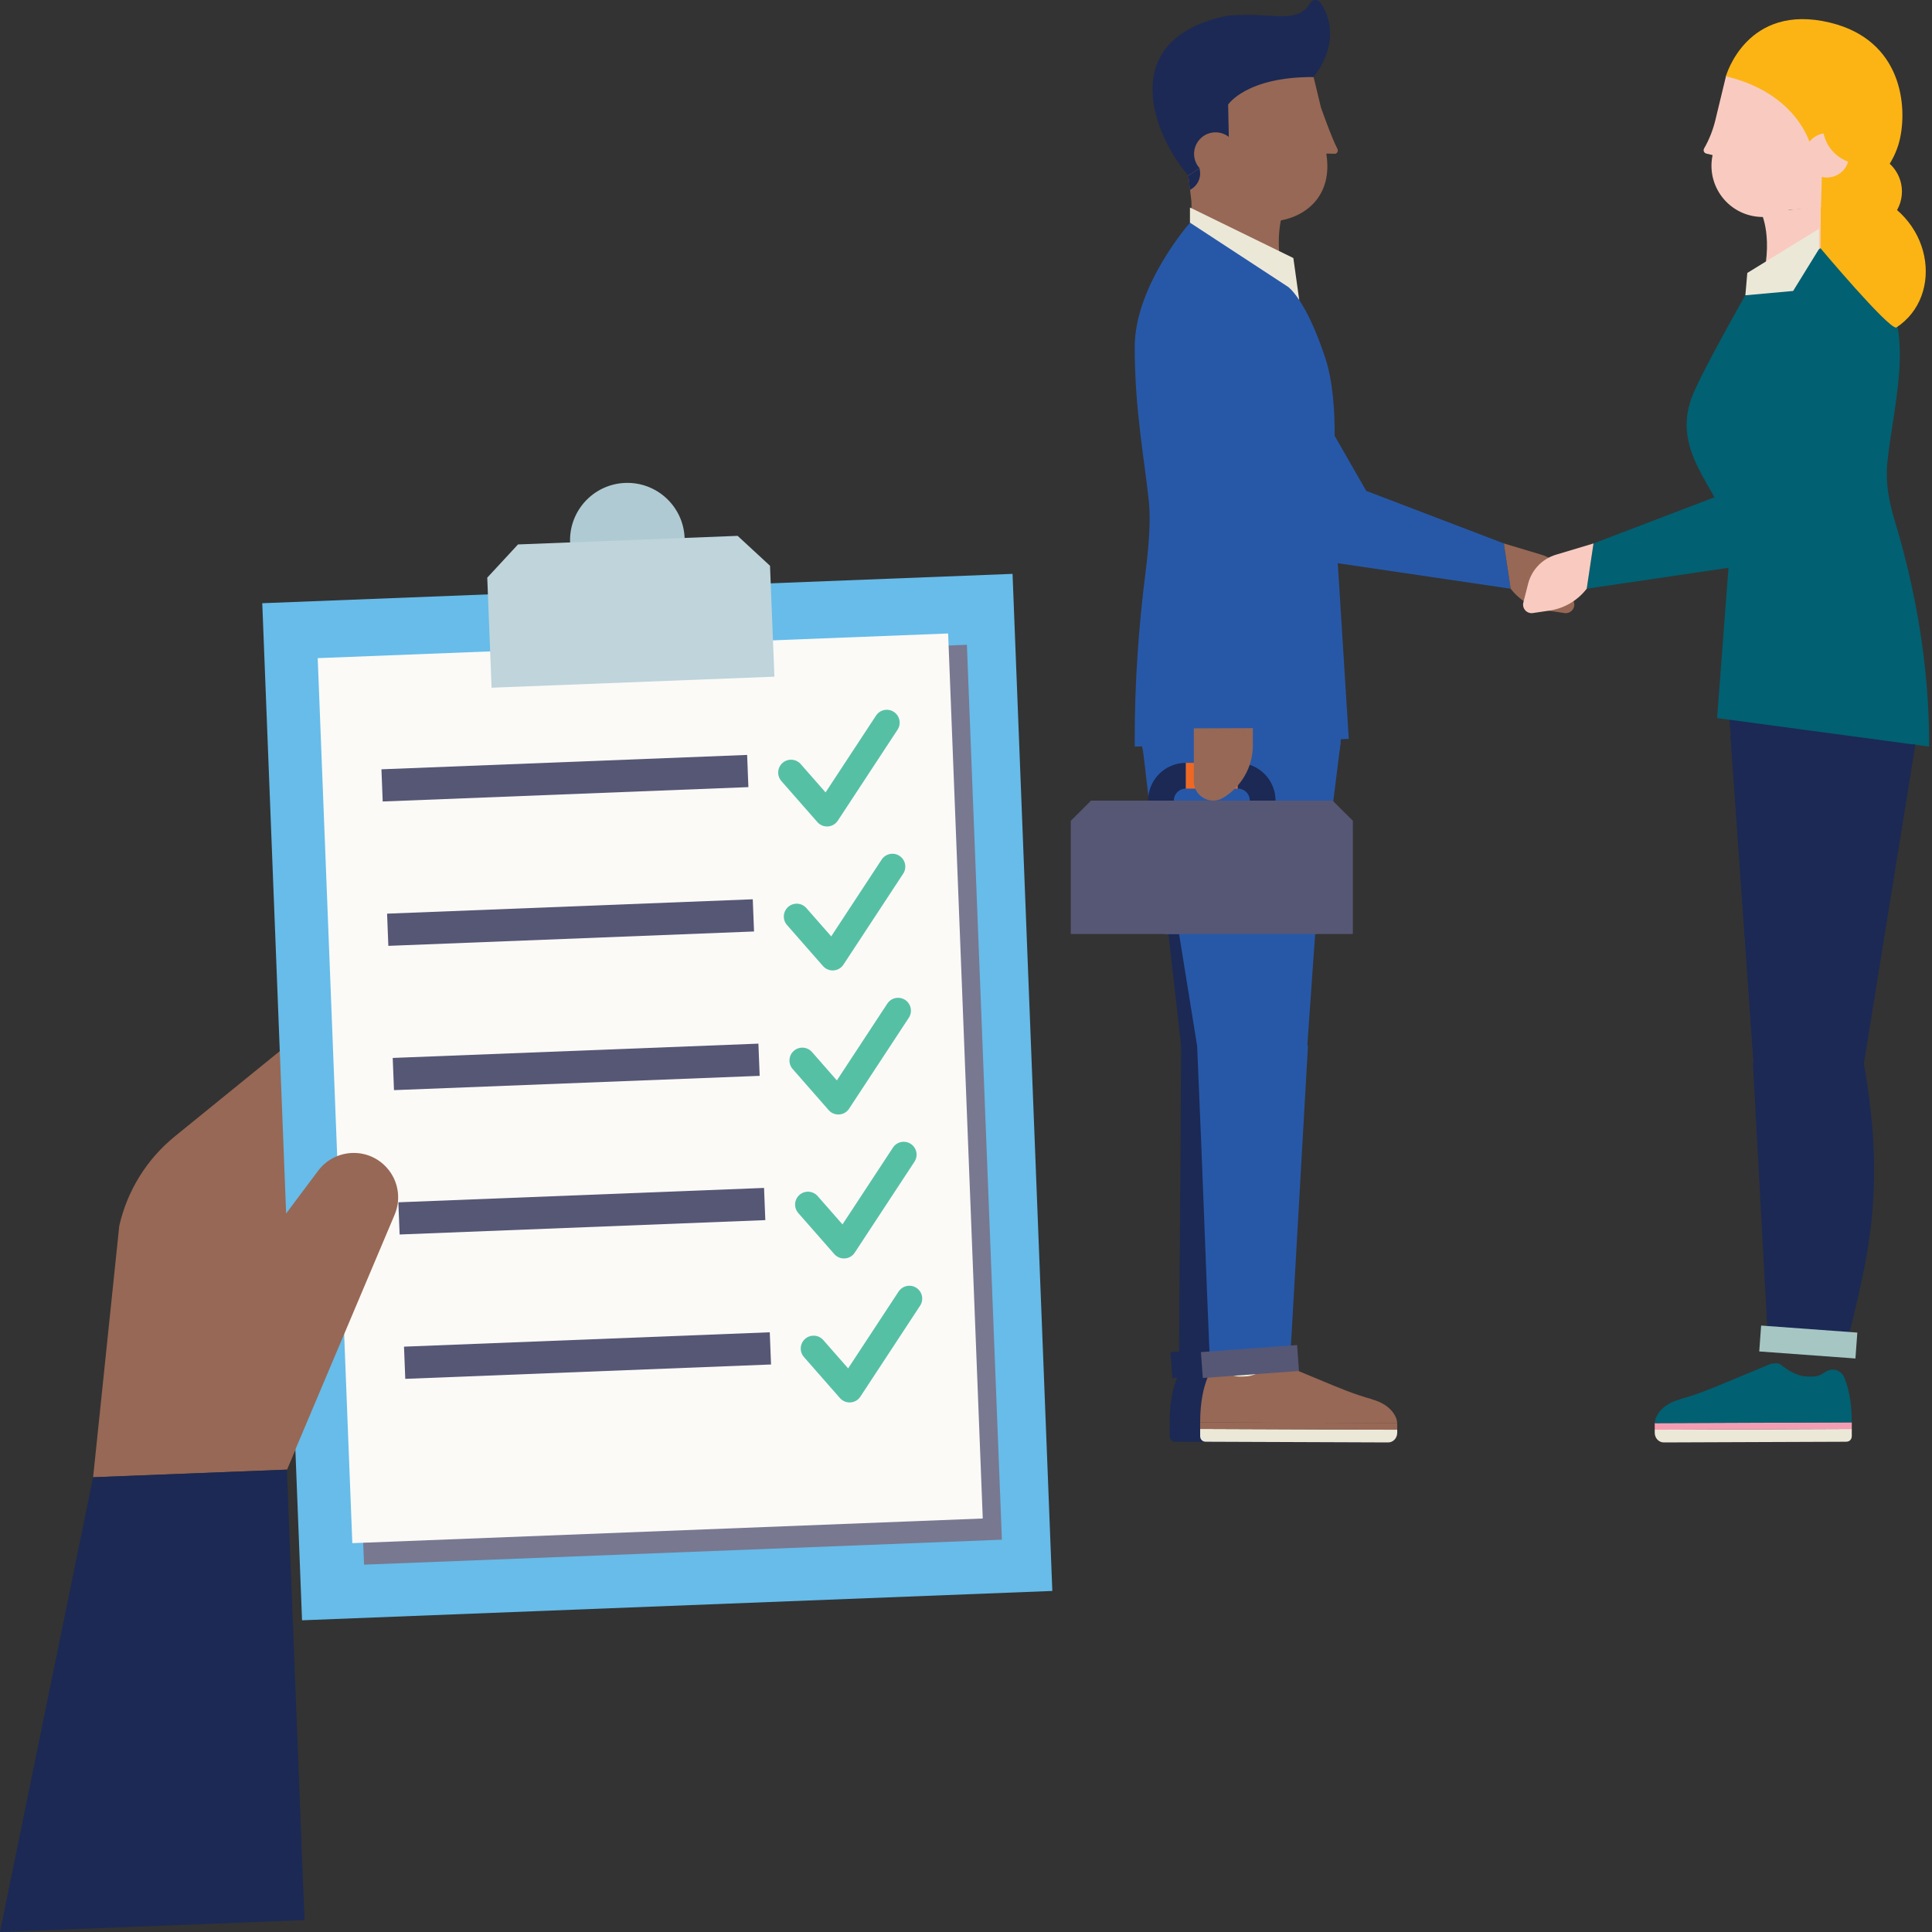 <?xml version="1.0" encoding="UTF-8"?>
<svg id="uuid-3584af77-29e4-4fa1-a741-18ca6659db24" data-name="Layer 1" xmlns="http://www.w3.org/2000/svg" viewBox="0 0 250 250">
  <rect x="0" y="0" width="250" height="250" fill="#333333" stroke="none"/>
  <defs>
    <style>
      .uuid-a308f6b7-b745-4b40-a36d-859f9ddabdb4 {
        fill: #afcad2;
      }

      .uuid-a308f6b7-b745-4b40-a36d-859f9ddabdb4, .uuid-1f5244d6-b7f8-49ba-aab0-eb237f727835, .uuid-ccc8fe4e-bdad-4103-9254-b0ef685406e8, .uuid-b4cf58fb-0097-4d4f-aaac-72698e251120, .uuid-ffb4747c-4cfa-46a0-bb25-cd4ea49e0755, .uuid-0c579c72-475a-42cd-95fe-11aecddd9159, .uuid-44e24f77-f92a-4efa-beba-6383c4e8c821, .uuid-9de6f1b9-08df-4d35-ae91-2bc10feceac2, .uuid-9d69a70c-3518-4c47-9925-1b889360c66d, .uuid-afb73043-c456-4e37-a3f1-dca93a38db44, .uuid-83d65474-cf8c-4403-ae74-bb3461453bc9, .uuid-57f9d48b-8aad-42d0-9f47-03cf0cb42cfa, .uuid-e1c86a25-beda-4fb8-b8e6-ba5e47957ffa, .uuid-bff8f5eb-fc6a-4abc-90e1-698c24ea9b27, .uuid-f205317e-e581-40ec-bb86-e0aef866ffec, .uuid-0cf54c8c-5414-4f6b-bfae-2e4594ce2bc2 {
        stroke-width: 0px;
      }

      .uuid-8f4aa2a7-325b-4519-9c89-d0559d4cd8e1 {
        stroke: #565775;
        stroke-width: 4.17px;
      }

      .uuid-8f4aa2a7-325b-4519-9c89-d0559d4cd8e1, .uuid-6b7aec75-e823-41ce-ae80-f6d4fd8ee1a4, .uuid-175f8e5d-e2d7-4fad-a35b-c119e4f0fc30, .uuid-24172a23-6b7b-4227-b2fc-d3aec831cfa4 {
        fill: none;
      }

      .uuid-8f4aa2a7-325b-4519-9c89-d0559d4cd8e1, .uuid-6b7aec75-e823-41ce-ae80-f6d4fd8ee1a4, .uuid-24172a23-6b7b-4227-b2fc-d3aec831cfa4 {
        stroke-miterlimit: 10;
      }

      .uuid-1f5244d6-b7f8-49ba-aab0-eb237f727835 {
        fill: #016071;
      }

      .uuid-ccc8fe4e-bdad-4103-9254-b0ef685406e8 {
        fill: #1b2954;
      }

      .uuid-b4cf58fb-0097-4d4f-aaac-72698e251120 {
        fill: #f49db2;
      }

      .uuid-ffb4747c-4cfa-46a0-bb25-cd4ea49e0755 {
        fill: #976855;
      }

      .uuid-0c579c72-475a-42cd-95fe-11aecddd9159 {
        fill: #565775;
      }

      .uuid-44e24f77-f92a-4efa-beba-6383c4e8c821 {
        fill: #bfd4db;
      }

      .uuid-9de6f1b9-08df-4d35-ae91-2bc10feceac2 {
        fill: #2758a8;
      }

      .uuid-9d69a70c-3518-4c47-9925-1b889360c66d {
        fill: #ece8d8;
      }

      .uuid-afb73043-c456-4e37-a3f1-dca93a38db44 {
        fill: #a6c6c4;
      }

      .uuid-6b7aec75-e823-41ce-ae80-f6d4fd8ee1a4 {
        stroke: #1b2954;
      }

      .uuid-6b7aec75-e823-41ce-ae80-f6d4fd8ee1a4, .uuid-175f8e5d-e2d7-4fad-a35b-c119e4f0fc30, .uuid-24172a23-6b7b-4227-b2fc-d3aec831cfa4 {
        stroke-width: 3.33px;
      }

      .uuid-175f8e5d-e2d7-4fad-a35b-c119e4f0fc30 {
        stroke: #56c0a5;
        stroke-linecap: round;
        stroke-linejoin: round;
      }

      .uuid-83d65474-cf8c-4403-ae74-bb3461453bc9 {
        fill: #67bce9;
      }

      .uuid-57f9d48b-8aad-42d0-9f47-03cf0cb42cfa {
        fill: #976855;
      }

      .uuid-e1c86a25-beda-4fb8-b8e6-ba5e47957ffa {
        fill: #f9cbc0;
      }

      .uuid-bff8f5eb-fc6a-4abc-90e1-698c24ea9b27 {
        fill: #fbfaf7;
      }

      .uuid-f205317e-e581-40ec-bb86-e0aef866ffec {
        fill: #787891;
      }

      .uuid-0cf54c8c-5414-4f6b-bfae-2e4594ce2bc2 {
        fill: #fcb415;
      }

      .uuid-24172a23-6b7b-4227-b2fc-d3aec831cfa4 {
        stroke: #ee6823;
      }
    </style>
  </defs>
  <path class="uuid-ccc8fe4e-bdad-4103-9254-b0ef685406e8" d="M152.02,186.56l23.67.09c.65,0,1.17-.56,1.17-1.26v-.39s-25.5-.1-25.5-.1v.94c0,.39.29.71.66.71Z"/>
  <polygon class="uuid-ccc8fe4e-bdad-4103-9254-b0ef685406e8" points="151.37 184.04 176.86 184.14 176.86 185.01 151.36 184.91 151.37 184.04"/>
  <path class="uuid-ccc8fe4e-bdad-4103-9254-b0ef685406e8" d="M173.61,181.06c-2.19-.59-4.3-1.47-6.4-2.35l-5.26-2.19s-.96-.28-1.36.04c-.75.6-2.02,1.46-3.22,1.54-1.55.1-1.69-.02-2.7-.63-.85-.52-1.95-.17-2.35.79-.49,1.19-.96,3.05-.96,5.8l20.89.08,4.6.02c0-.84-.82-2.42-3.25-3.08Z"/>
  <rect class="uuid-ccc8fe4e-bdad-4103-9254-b0ef685406e8" x="151.57" y="174.51" width="12.48" height="3.36" transform="translate(-12.42 11.97) rotate(-4.18)"/>
  <path class="uuid-ccc8fe4e-bdad-4103-9254-b0ef685406e8" d="M163.06,175.38l4.1-39.4s-14.27-18.71-14.32-.67c-.06,18.13-.23,29.17-.27,39.97,3.22.15,10.49.1,10.49.1Z"/>
  <polygon class="uuid-ccc8fe4e-bdad-4103-9254-b0ef685406e8" points="172.06 93.75 167.08 135.97 152.84 135.3 148.13 93.81 172.06 93.75"/>
  <polygon class="uuid-9d69a70c-3518-4c47-9925-1b889360c66d" points="157.32 172.08 157.47 179.19 164.73 179.64 165.34 172.08 157.32 172.08"/>
  <path class="uuid-9de6f1b9-08df-4d35-ae91-2bc10feceac2" d="M167,174.9l2.25-39.55s-15.13-18.02-14.34,0c.79,18.11,1.14,29.14,1.61,39.94,3.22,0,10.49-.39,10.49-.39Z"/>
  <polygon class="uuid-9de6f1b9-08df-4d35-ae91-2bc10feceac2" points="172.15 92.94 169.16 135.35 154.91 135.35 148.26 94.12 172.15 92.94"/>
  <path class="uuid-ffb4747c-4cfa-46a0-bb25-cd4ea49e0755" d="M39.04,133.71l-16.42,13.34c-3.63,2.95-6.16,7.03-7.19,11.59l-3.38,32.51,25.08-.98,4.08-9.57-2.16-46.9Z"/>
  <polygon class="uuid-ccc8fe4e-bdad-4103-9254-b0ef685406e8" points="12.05 191.16 0 250 39.4 248.46 37.12 190.17 12.05 191.16"/>
  <rect class="uuid-83d65474-cf8c-4403-ae74-bb3461453bc9" x="36.48" y="76.1" width="97.16" height="131.71" transform="translate(-5.49 3.44) rotate(-2.24)"/>
  <path class="uuid-a308f6b7-b745-4b40-a36d-859f9ddabdb4" d="M88.59,69.61c.16,4.09-3.03,7.54-7.12,7.7-4.09.16-7.54-3.03-7.7-7.12s3.03-7.54,7.12-7.7c4.09-.16,7.54,3.03,7.7,7.12"/>
  <rect class="uuid-f205317e-e581-40ec-bb86-e0aef866ffec" x="44.82" y="85" width="82.6" height="115.89" transform="translate(-5.53 3.48) rotate(-2.24)"/>
  <rect class="uuid-bff8f5eb-fc6a-4abc-90e1-698c24ea9b27" x="43.33" y="83.52" width="81.64" height="114.61" transform="translate(-5.45 3.4) rotate(-2.24)"/>
  <path class="uuid-ffb4747c-4cfa-46a0-bb25-cd4ea49e0755" d="M37.12,190.17l13.95-33c.93-2.2.4-4.74-1.33-6.39-2.49-2.38-6.5-2.04-8.57.71l-15.2,20.29,11.14,18.38Z"/>
  <line class="uuid-8f4aa2a7-325b-4519-9c89-d0559d4cd8e1" x1="49.44" y1="101.63" x2="96.76" y2="99.77"/>
  <line class="uuid-8f4aa2a7-325b-4519-9c89-d0559d4cd8e1" x1="50.17" y1="120.31" x2="97.49" y2="118.45"/>
  <line class="uuid-8f4aa2a7-325b-4519-9c89-d0559d4cd8e1" x1="50.9" y1="138.98" x2="98.22" y2="137.13"/>
  <line class="uuid-8f4aa2a7-325b-4519-9c89-d0559d4cd8e1" x1="51.63" y1="157.66" x2="98.95" y2="155.8"/>
  <line class="uuid-8f4aa2a7-325b-4519-9c89-d0559d4cd8e1" x1="52.36" y1="176.34" x2="99.69" y2="174.48"/>
  <polygon class="uuid-44e24f77-f92a-4efa-beba-6383c4e8c821" points="95.45 69.34 67.03 70.45 63.05 74.75 63.61 88.99 100.21 87.56 99.64 73.21 95.45 69.34"/>
  <polyline class="uuid-175f8e5d-e2d7-4fad-a35b-c119e4f0fc30" points="102.36 99.97 107.02 105.28 114.75 93.51"/>
  <polyline class="uuid-175f8e5d-e2d7-4fad-a35b-c119e4f0fc30" points="103.09 118.6 107.75 123.91 115.48 112.14"/>
  <polyline class="uuid-175f8e5d-e2d7-4fad-a35b-c119e4f0fc30" points="103.82 137.23 108.48 142.55 116.21 130.78"/>
  <polyline class="uuid-175f8e5d-e2d7-4fad-a35b-c119e4f0fc30" points="104.55 155.87 109.21 161.18 116.94 149.41"/>
  <polyline class="uuid-175f8e5d-e2d7-4fad-a35b-c119e4f0fc30" points="105.28 174.5 109.94 179.81 117.67 168.04"/>
  <g>
    <polygon class="uuid-9de6f1b9-08df-4d35-ae91-2bc10feceac2" points="195.48 76.18 171.34 72.62 152.61 48.28 163.29 39.99 176.79 63.52 194.6 70.32 195.48 76.18"/>
    <path class="uuid-57f9d48b-8aad-42d0-9f47-03cf0cb42cfa" d="M194.6,70.32l4.86,1.46c1.78.53,3.14,1.96,3.6,3.75l.62,2.44c.19.76-.45,1.47-1.22,1.36l-2.16-.32c-1.87-.28-3.56-1.25-4.74-2.73l-.08-.1-.88-5.86Z"/>
    <polygon class="uuid-9de6f1b9-08df-4d35-ae91-2bc10feceac2" points="173.47 96.13 170.38 120.86 150.69 120.88 147.93 97.31 173.47 96.13"/>
    <path class="uuid-9de6f1b9-08df-4d35-ae91-2bc10feceac2" d="M147.73,92.92c-.89,7.11,4.16,13.59,11.26,14.47,7.11.89,13.59-4.16,14.47-11.26.89-7.11-4.16-13.59-11.26-14.47-7.11-.89-13.59,4.15-14.47,11.26"/>
    <polygon class="uuid-ccc8fe4e-bdad-4103-9254-b0ef685406e8" points="223.93 95.16 226.92 137.57 241.17 137.57 247.83 96.34 223.93 95.16"/>
    <path class="uuid-ccc8fe4e-bdad-4103-9254-b0ef685406e8" d="M248.03,90.83c.83,8.12-3.9,15.53-10.56,16.54-6.66,1.01-12.74-4.75-13.57-12.87-.83-8.12,3.89-15.53,10.56-16.54,6.66-1.01,12.74,4.75,13.57,12.87"/>
    <path class="uuid-0cf54c8c-5414-4f6b-bfae-2e4594ce2bc2" d="M236.35,24.78c0,2.7,2.19,4.88,4.88,4.88,2.7,0,4.88-2.19,4.88-4.88s-2.19-4.88-4.88-4.88c-2.7,0-4.88,2.18-4.88,4.88"/>
    <path class="uuid-1f5244d6-b7f8-49ba-aab0-eb237f727835" d="M249.63,96.26c0-9.83-1.63-19.57-4.48-28.98-.73-2.42-1.17-4.85-.94-7.3.8-8.48,4.85-20.06-3.96-26.57-4.44-3.28-6.4-2.72-6.4-2.72l-8.01,7.52s-5.91,10.38-6.96,13.29c-2.88,7.94,5.01,12.7,5.01,19l-1.7,22.42,27.43,3.69v-.34Z"/>
    <path class="uuid-e1c86a25-beda-4fb8-b8e6-ba5e47957ffa" d="M227.88,27.5s1.77,3.41-.06,9.63l10.5-6.79-.21-3.83-10.22,1Z"/>
    <path class="uuid-0cf54c8c-5414-4f6b-bfae-2e4594ce2bc2" d="M223.93,8.4l12.37,11.27-.69,7.17-.04,5.28s8.7,10.36,9.8,10.27c6.31-4.12,4.74-14.75-4.19-17.57,5.44-3.32.75-9.46.75-9.46l1.81-3.99-3.14-1.1-4.38-2.67-7.93-.42-4.36,1.22Z"/>
    <path class="uuid-e1c86a25-beda-4fb8-b8e6-ba5e47957ffa" d="M221.65,19.9c-.86,3.55,1.33,7.13,4.88,7.99,3.55.86,7.13-1.33,7.99-4.88.86-3.55-1.33-7.13-4.88-7.99-3.55-.86-7.13,1.33-7.99,4.88"/>
    <path class="uuid-e1c86a25-beda-4fb8-b8e6-ba5e47957ffa" d="M221.61,20.07l-.82-.2c-.29-.07-.43-.4-.28-.66.66-1.15,1.15-2.39,1.46-3.68l1.37-5.67s1.79-4.95,13.83-2.04c10.41,2.52,7.04,2.39,5.86,7.27-1.18,4.88-3.6,9.2-4.93,11.41-4.43.77-12.04.84-12.04.84l-4.44-7.28Z"/>
    <path class="uuid-0cf54c8c-5414-4f6b-bfae-2e4594ce2bc2" d="M223.33,9.87s2.67-9.56,13.48-6.94c9.35,2.26,10.05,10.88,8.99,15.26-.71,2.93-2.87,5.56-5.41,7.18-1.26.8-3.48,2.48-4.79,2.7l.14-5.17-1.1-2.88s-1.03-7.67-11.31-10.15"/>
    <path class="uuid-e1c86a25-beda-4fb8-b8e6-ba5e47957ffa" d="M233.62,19.43c-.37,1.54.57,3.09,2.11,3.46,1.54.37,3.09-.57,3.46-2.11.37-1.54-.57-3.09-2.11-3.46-1.54-.37-3.09.57-3.46,2.11"/>
    <path class="uuid-57f9d48b-8aad-42d0-9f47-03cf0cb42cfa" d="M166.31,26.61s-1.88,3.88,0,10.27l-12.13-7.93v-2.81s12.13.47,12.13.47Z"/>
    <path class="uuid-57f9d48b-8aad-42d0-9f47-03cf0cb42cfa" d="M171.58,19.63c1.09,5.94-2.97,8.63-6.49,8.98-3.69.37-5.16-2.52-5.99-5.97-.83-3.45,1.29-6.92,4.73-7.75,3.45-.83,7.11,1.25,7.75,4.73"/>
    <path class="uuid-57f9d48b-8aad-42d0-9f47-03cf0cb42cfa" d="M171.65,19.87l1.13.03c.28-.07.41-.38.28-.64-.13-.26,0,0,0,0-.76-1.44-2.13-5.35-2.13-5.35l-.95-3.94s-1.74-4.8-13.42-1.98c-10.1,2.44-6.83,2.32-5.68,7.05.69,2.87,1.83,5.53,2.9,7.66l.41,3.57,13.16.65,4.31-7.06Z"/>
    <path class="uuid-0cf54c8c-5414-4f6b-bfae-2e4594ce2bc2" d="M239.69,21.09h0c-2.69-.65-4.34-3.35-3.69-6.04,0,0,.99-2.71-1.02-3.87-2.01-1.17,6.65,1.84,6.65,1.84l-1.95,8.07Z"/>
    <path class="uuid-ccc8fe4e-bdad-4103-9254-b0ef685406e8" d="M169.98,9.97c-8.7-.05-11.06,3.56-11.06,3.56l.12,5.69s-5.27,3.53-5.27,3.49c-4.33-4.94-9.47-17.24,4.36-20.52,7.35-1.75,11.84,7.78,11.84,7.78"/>
    <path class="uuid-ccc8fe4e-bdad-4103-9254-b0ef685406e8" d="M169.98,9.97c3.33-4.38,2.08-8,.83-9.67-.33-.44-.99-.38-1.27.09-1.89,3.15-5.68.79-11.4,1.81,3.86,4.91,11.84,7.78,11.84,7.78"/>
    <path class="uuid-57f9d48b-8aad-42d0-9f47-03cf0cb42cfa" d="M160,19.25c.36,1.49-.56,3-2.05,3.36-1.49.36-3-.56-3.36-2.05-.36-1.49.56-3,2.05-3.36,1.49-.36,3,.56,3.36,2.05"/>
    <path class="uuid-ccc8fe4e-bdad-4103-9254-b0ef685406e8" d="M153.77,22.72l.21,1.86.18-.11c.82-.5,1.26-1.44,1.11-2.38l-.05-.31-1.45.95Z"/>
    <polygon class="uuid-9d69a70c-3518-4c47-9925-1b889360c66d" points="153.98 28.81 153.98 26.85 167.36 33.39 168.12 38.82 154.97 32.84 153.98 28.81"/>
    <path class="uuid-9de6f1b9-08df-4d35-ae91-2bc10feceac2" d="M153.98,28.81l12.7,8.31s2.3,1.57,4.82,9.23c1.98,6.01.93,15.76.93,15.76l2.1,33.5-27.7,1v-1.04c0-7.21.5-14.41,1.41-21.57.41-3.24.68-6.72.42-9.14-.62-5.8-1.83-11.98-1.83-19.95,0-7.98,7.15-16.09,7.15-16.09"/>
    <polygon class="uuid-9d69a70c-3518-4c47-9925-1b889360c66d" points="235.36 32.25 235.38 29.61 226.1 35.32 225.85 38.21 232.03 37.65 235.36 32.25"/>
    <polygon class="uuid-1f5244d6-b7f8-49ba-aab0-eb237f727835" points="205.32 76.18 229.46 72.62 244.31 45.27 237.51 39.99 224.01 63.52 206.2 70.32 205.32 76.18"/>
    <path class="uuid-e1c86a25-beda-4fb8-b8e6-ba5e47957ffa" d="M206.2,70.32l-4.86,1.46c-1.78.53-3.14,1.96-3.6,3.75l-.62,2.44c-.19.76.45,1.47,1.22,1.36l2.16-.32c1.87-.28,3.56-1.25,4.74-2.73l.08-.1.88-5.86Z"/>
    <polygon class="uuid-0c579c72-475a-42cd-95fe-11aecddd9159" points="172.44 103.6 141.18 103.6 138.56 106.21 138.56 120.86 175.06 120.86 175.06 106.21 172.44 103.6"/>
    <path class="uuid-6b7aec75-e823-41ce-ae80-f6d4fd8ee1a4" d="M153.45,100.38c-1.78,0-3.22,1.44-3.22,3.22"/>
    <line class="uuid-24172a23-6b7b-4227-b2fc-d3aec831cfa4" x1="160.17" y1="100.38" x2="153.45" y2="100.38"/>
    <path class="uuid-6b7aec75-e823-41ce-ae80-f6d4fd8ee1a4" d="M163.39,103.6h0c0-1.78-1.44-3.22-3.22-3.22"/>
    <path class="uuid-57f9d48b-8aad-42d0-9f47-03cf0cb42cfa" d="M162.12,94.22v2.22c0,2.88-1.54,5.41-3.85,6.8-1.67,1-3.79-.21-3.79-2.15v-6.84"/>
  </g>
  <path class="uuid-ccc8fe4e-bdad-4103-9254-b0ef685406e8" d="M228.83,174.44l-2-36.87s11.18-17.76,14.34,0c3.16,17.76.03,26.64-2.47,37.53-3.22,0-9.87-.67-9.87-.67Z"/>
  <path class="uuid-9d69a70c-3518-4c47-9925-1b889360c66d" d="M238.96,186.56l-23.67.09c-.65,0-1.17-.56-1.17-1.26v-.39s25.5-.1,25.5-.1v.94c0,.39-.29.71-.66.71Z"/>
  <polygon class="uuid-b4cf58fb-0097-4d4f-aaac-72698e251120" points="239.62 184.04 214.12 184.14 214.12 185.01 239.62 184.91 239.62 184.04"/>
  <path class="uuid-1f5244d6-b7f8-49ba-aab0-eb237f727835" d="M217.37,181.06c2.19-.59,4.3-1.47,6.4-2.35l5.26-2.19s.96-.28,1.36.04c.75.6,2.02,1.46,3.22,1.54,1.55.1,1.69-.02,2.7-.63.85-.52,1.95-.17,2.35.79.49,1.19.96,3.05.96,5.8l-20.89.08-4.6.02c0-.84.82-2.42,3.25-3.08Z"/>
  <path class="uuid-9d69a70c-3518-4c47-9925-1b889360c66d" d="M155.96,186.56l23.67.09c.65,0,1.17-.56,1.17-1.26v-.39s-25.5-.1-25.5-.1v.94c0,.39.29.71.66.71Z"/>
  <polygon class="uuid-57f9d48b-8aad-42d0-9f47-03cf0cb42cfa" points="155.3 184.04 180.8 184.14 180.8 185.01 155.3 184.91 155.3 184.04"/>
  <path class="uuid-57f9d48b-8aad-42d0-9f47-03cf0cb42cfa" d="M177.55,181.06c-2.19-.59-4.3-1.47-6.4-2.35l-5.26-2.19s-.96-.28-1.36.04c-.75.6-2.02,1.46-3.22,1.54-1.55.1-1.69-.02-2.7-.63-.85-.52-1.95-.17-2.35.79-.49,1.19-.96,3.05-.96,5.8l20.89.08,4.6.02c0-.84-.82-2.42-3.25-3.08Z"/>
  <polygon class="uuid-ccc8fe4e-bdad-4103-9254-b0ef685406e8" points="223.93 95.16 226.92 137.57 241.17 137.57 247.83 96.34 223.93 95.16"/>
  <rect class="uuid-afb73043-c456-4e37-a3f1-dca93a38db44" x="227.75" y="171.99" width="12.48" height="3.36" transform="translate(454.7 363.92) rotate(-175.82)"/>
  <rect class="uuid-0c579c72-475a-42cd-95fe-11aecddd9159" x="155.5" y="174.51" width="12.48" height="3.36" transform="translate(-12.41 12.25) rotate(-4.18)"/>
</svg>